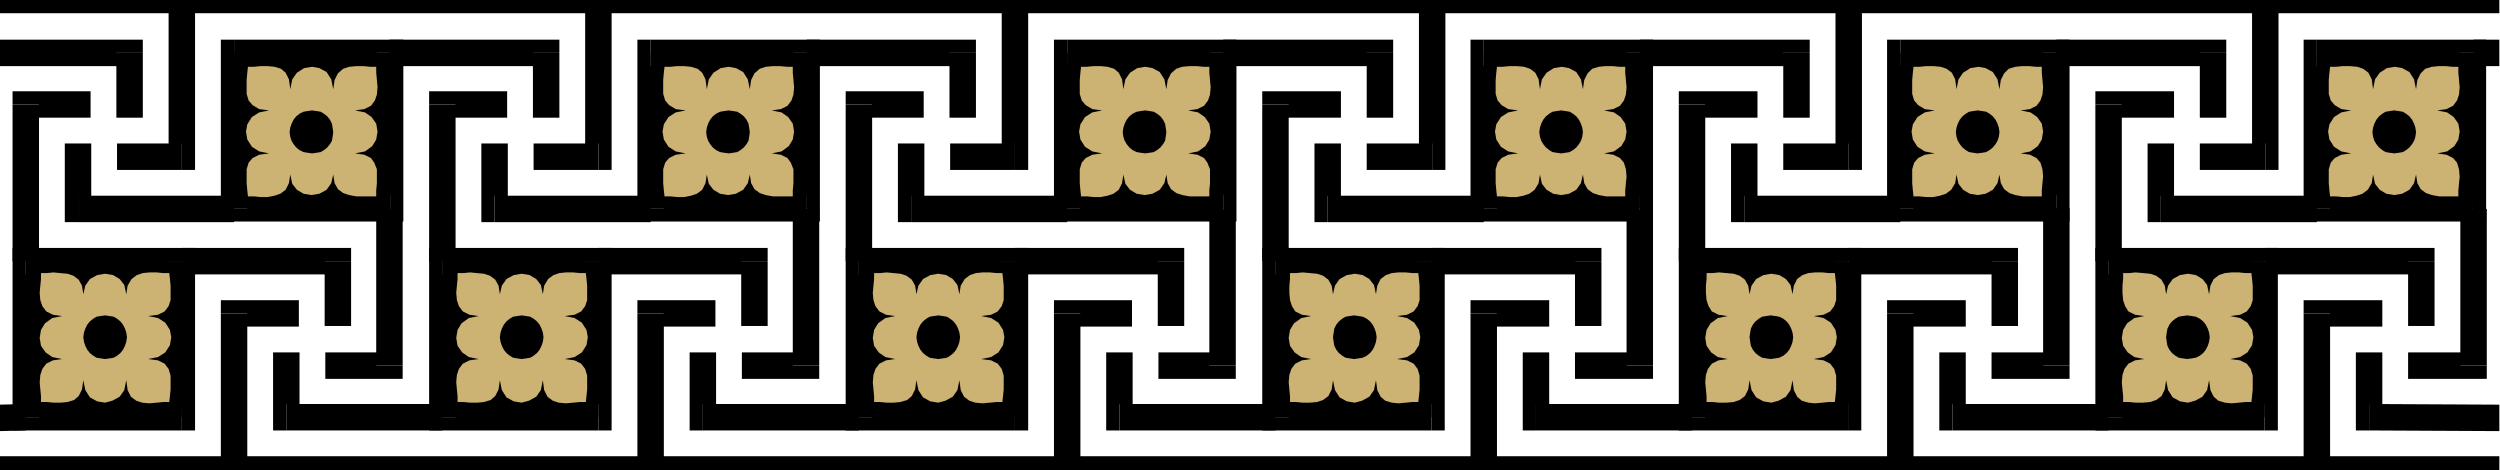 <?xml version="1.0" encoding="UTF-8" standalone="no"?>
<svg
   xmlns:dc="http://purl.org/dc/elements/1.1/"
   xmlns:cc="http://creativecommons.org/ns#"
   xmlns:rdf="http://www.w3.org/1999/02/22-rdf-syntax-ns#"
   xmlns:svg="http://www.w3.org/2000/svg"
   xmlns="http://www.w3.org/2000/svg"
   xmlns:sodipodi="http://sodipodi.sourceforge.net/DTD/sodipodi-0.dtd"
   xmlns:inkscape="http://www.inkscape.org/namespaces/inkscape"
   version="1.0"
   width="96.037mm"
   height="18.059mm"
   id="svg305"
   sodipodi:docname="BBL00038.WMF">
  <sodipodi:namedview
     pagecolor="#ffffff"
     bordercolor="#666666"
     borderopacity="1"
     objecttolerance="10"
     gridtolerance="10"
     guidetolerance="10"
     inkscape:pageopacity="0"
     inkscape:pageshadow="2"
     inkscape:window-width="640"
     inkscape:window-height="480"
     id="namedview307" />
  <defs
     id="defs3">
    <pattern
       id="WMFhbasepattern"
       patternUnits="userSpaceOnUse"
       width="6"
       height="6"
       x="0"
       y="0" />
  </defs>
  <path
     style="fill:#000000;fill-rule:evenodd;fill-opacity:1;stroke:none;"
     d="  M 154.944,7.68   L 177.6,7.68   L 177.6,30.24   L 154.944,30.24   L 154.944,7.68  z    M 3.744,37.92   L 26.4,37.92   L 26.4,60.576   L 3.744,60.576   L 3.744,37.92  z    M 33.984,7.68   L 56.64,7.68   L 56.64,30.24   L 33.984,30.24   L 33.984,7.68  z    M 64.224,37.92   L 86.88,37.92   L 86.88,60.576   L 64.224,60.576   L 64.224,37.92  z    M 94.464,7.68   L 117.12,7.68   L 117.12,30.24   L 94.464,30.24   L 94.464,7.68  z    M 124.704,37.92   L 147.36,37.92   L 147.36,60.576   L 124.704,60.576   L 124.704,37.92  z    M 185.184,37.92   L 207.84,37.92   L 207.84,60.576   L 185.184,60.576   L 185.184,37.92  z    M 215.424,7.68   L 238.08,7.68   L 238.08,30.24   L 215.424,30.24   L 215.424,7.68  z    M 245.664,37.92   L 268.32,37.92   L 268.32,60.576   L 245.664,60.576   L 245.664,37.92  z    M 275.904,7.68   L 298.56,7.68   L 298.56,30.24   L 275.904,30.24   L 275.904,7.68  z    M 306.144,37.92   L 328.8,37.92   L 328.8,60.576   L 306.144,60.576   L 306.144,37.92  z    M 336.384,7.68   L 359.04,7.68   L 359.04,30.24   L 336.384,30.24   L 336.384,7.68  z   "
     id="path5" />
  <path
     style="fill:#000000;fill-rule:nonzero;fill-opacity:1;stroke:none;"
     d="  M 179.52,7.68   L 177.6,5.76   L 154.944,5.76   L 154.944,9.6   L 177.6,9.6   L 175.68,7.68   L 179.52,7.68   L 179.52,5.76   L 177.6,5.76  z "
     id="path7" />
  <path
     style="fill:#000000;fill-rule:nonzero;fill-opacity:1;stroke:none;"
     d="  M 177.6,32.16   L 179.52,30.24   L 179.52,7.68   L 175.68,7.68   L 175.68,30.24   L 177.6,28.32   L 177.6,32.16   L 179.52,32.16   L 179.52,30.24  z "
     id="path9" />
  <path
     style="fill:#000000;fill-rule:nonzero;fill-opacity:1;stroke:none;"
     d="  M 153.024,30.24   L 154.944,32.16   L 177.6,32.16   L 177.6,28.32   L 154.944,28.32   L 156.864,30.24   L 153.024,30.24   L 153.024,32.16   L 154.944,32.16  z "
     id="path11" />
  <path
     style="fill:#000000;fill-rule:nonzero;fill-opacity:1;stroke:none;"
     d="  M 154.944,5.76   L 153.024,7.68   L 153.024,30.24   L 156.864,30.24   L 156.864,7.68   L 154.944,9.6   L 154.944,5.76   L 153.024,5.76   L 153.024,7.68  z "
     id="path13" />
  <path
     style="fill:#000000;fill-rule:nonzero;fill-opacity:1;stroke:none;"
     d="  M 28.32,37.92   L 26.4,36   L 3.744,36   L 3.744,39.84   L 26.4,39.84   L 24.48,37.92   L 28.32,37.92   L 28.32,36   L 26.4,36  z "
     id="path15" />
  <path
     style="fill:#000000;fill-rule:nonzero;fill-opacity:1;stroke:none;"
     d="  M 26.4,62.496   L 28.32,60.576   L 28.32,37.92   L 24.48,37.92   L 24.48,60.576   L 26.4,58.656   L 26.4,62.496   L 28.32,62.496   L 28.32,60.576  z "
     id="path17" />
  <path
     style="fill:#000000;fill-rule:nonzero;fill-opacity:1;stroke:none;"
     d="  M 1.824,60.576   L 3.744,62.496   L 26.4,62.496   L 26.4,58.656   L 3.744,58.656   L 5.664,60.576   L 1.824,60.576   L 1.824,62.496   L 3.744,62.496  z "
     id="path19" />
  <path
     style="fill:#000000;fill-rule:nonzero;fill-opacity:1;stroke:none;"
     d="  M 3.744,36   L 1.824,37.92   L 1.824,60.576   L 5.664,60.576   L 5.664,37.92   L 3.744,39.84   L 3.744,36   L 1.824,36   L 1.824,37.92  z "
     id="path21" />
  <path
     style="fill:#000000;fill-rule:nonzero;fill-opacity:1;stroke:none;"
     d="  M 58.56,7.68   L 56.64,5.76   L 33.984,5.76   L 33.984,9.6   L 56.64,9.6   L 54.72,7.68   L 58.56,7.68   L 58.56,5.76   L 56.64,5.76  z "
     id="path23" />
  <path
     style="fill:#000000;fill-rule:nonzero;fill-opacity:1;stroke:none;"
     d="  M 56.64,32.16   L 58.56,30.24   L 58.56,7.68   L 54.72,7.68   L 54.72,30.24   L 56.64,28.32   L 56.64,32.16   L 58.56,32.16   L 58.56,30.24  z "
     id="path25" />
  <path
     style="fill:#000000;fill-rule:nonzero;fill-opacity:1;stroke:none;"
     d="  M 32.064,30.24   L 33.984,32.16   L 56.64,32.16   L 56.64,28.32   L 33.984,28.32   L 35.904,30.24   L 32.064,30.24   L 32.064,32.16   L 33.984,32.16  z "
     id="path27" />
  <path
     style="fill:#000000;fill-rule:nonzero;fill-opacity:1;stroke:none;"
     d="  M 33.984,5.76   L 32.064,7.68   L 32.064,30.24   L 35.904,30.24   L 35.904,7.68   L 33.984,9.6   L 33.984,5.76   L 32.064,5.76   L 32.064,7.68  z "
     id="path29" />
  <path
     style="fill:#000000;fill-rule:nonzero;fill-opacity:1;stroke:none;"
     d="  M 88.8,37.92   L 86.88,36   L 64.224,36   L 64.224,39.84   L 86.88,39.84   L 84.96,37.92   L 88.8,37.92   L 88.8,36   L 86.88,36  z "
     id="path31" />
  <path
     style="fill:#000000;fill-rule:nonzero;fill-opacity:1;stroke:none;"
     d="  M 86.88,62.496   L 88.8,60.576   L 88.8,37.92   L 84.96,37.92   L 84.96,60.576   L 86.88,58.656   L 86.88,62.496   L 88.8,62.496   L 88.8,60.576  z "
     id="path33" />
  <path
     style="fill:#000000;fill-rule:nonzero;fill-opacity:1;stroke:none;"
     d="  M 62.304,60.576   L 64.224,62.496   L 86.88,62.496   L 86.88,58.656   L 64.224,58.656   L 66.144,60.576   L 62.304,60.576   L 62.304,62.496   L 64.224,62.496  z "
     id="path35" />
  <path
     style="fill:#000000;fill-rule:nonzero;fill-opacity:1;stroke:none;"
     d="  M 64.224,36   L 62.304,37.92   L 62.304,60.576   L 66.144,60.576   L 66.144,37.92   L 64.224,39.84   L 64.224,36   L 62.304,36   L 62.304,37.92  z "
     id="path37" />
  <path
     style="fill:#000000;fill-rule:nonzero;fill-opacity:1;stroke:none;"
     d="  M 119.04,7.68   L 117.12,5.76   L 94.464,5.76   L 94.464,9.6   L 117.12,9.6   L 115.2,7.68   L 119.04,7.68   L 119.04,5.76   L 117.12,5.76  z "
     id="path39" />
  <path
     style="fill:#000000;fill-rule:nonzero;fill-opacity:1;stroke:none;"
     d="  M 117.12,32.16   L 119.04,30.24   L 119.04,7.68   L 115.2,7.68   L 115.2,30.24   L 117.12,28.32   L 117.12,32.16   L 119.04,32.16   L 119.04,30.24  z "
     id="path41" />
  <path
     style="fill:#000000;fill-rule:nonzero;fill-opacity:1;stroke:none;"
     d="  M 92.544,30.24   L 94.464,32.16   L 117.12,32.16   L 117.12,28.32   L 94.464,28.32   L 96.384,30.24   L 92.544,30.24   L 92.544,32.16   L 94.464,32.16  z "
     id="path43" />
  <path
     style="fill:#000000;fill-rule:nonzero;fill-opacity:1;stroke:none;"
     d="  M 94.464,5.76   L 92.544,7.68   L 92.544,30.24   L 96.384,30.24   L 96.384,7.68   L 94.464,9.6   L 94.464,5.76   L 92.544,5.76   L 92.544,7.68  z "
     id="path45" />
  <path
     style="fill:#000000;fill-rule:nonzero;fill-opacity:1;stroke:none;"
     d="  M 149.28,37.92   L 147.36,36   L 124.704,36   L 124.704,39.84   L 147.36,39.84   L 145.44,37.92   L 149.28,37.92   L 149.28,36   L 147.36,36  z "
     id="path47" />
  <path
     style="fill:#000000;fill-rule:nonzero;fill-opacity:1;stroke:none;"
     d="  M 147.36,62.496   L 149.28,60.576   L 149.28,37.92   L 145.44,37.92   L 145.44,60.576   L 147.36,58.656   L 147.36,62.496   L 149.28,62.496   L 149.28,60.576  z "
     id="path49" />
  <path
     style="fill:#000000;fill-rule:nonzero;fill-opacity:1;stroke:none;"
     d="  M 122.784,60.576   L 124.704,62.496   L 147.36,62.496   L 147.36,58.656   L 124.704,58.656   L 126.624,60.576   L 122.784,60.576   L 122.784,62.496   L 124.704,62.496  z "
     id="path51" />
  <path
     style="fill:#000000;fill-rule:nonzero;fill-opacity:1;stroke:none;"
     d="  M 124.704,36   L 122.784,37.92   L 122.784,60.576   L 126.624,60.576   L 126.624,37.92   L 124.704,39.84   L 124.704,36   L 122.784,36   L 122.784,37.92  z "
     id="path53" />
  <path
     style="fill:#000000;fill-rule:nonzero;fill-opacity:1;stroke:none;"
     d="  M 209.76,37.92   L 207.84,36   L 185.184,36   L 185.184,39.84   L 207.84,39.84   L 205.92,37.92   L 209.76,37.92   L 209.76,36   L 207.84,36  z "
     id="path55" />
  <path
     style="fill:#000000;fill-rule:nonzero;fill-opacity:1;stroke:none;"
     d="  M 207.84,62.496   L 209.76,60.576   L 209.76,37.92   L 205.92,37.92   L 205.92,60.576   L 207.84,58.656   L 207.84,62.496   L 209.76,62.496   L 209.76,60.576  z "
     id="path57" />
  <path
     style="fill:#000000;fill-rule:nonzero;fill-opacity:1;stroke:none;"
     d="  M 183.264,60.576   L 185.184,62.496   L 207.84,62.496   L 207.84,58.656   L 185.184,58.656   L 187.104,60.576   L 183.264,60.576   L 183.264,62.496   L 185.184,62.496  z "
     id="path59" />
  <path
     style="fill:#000000;fill-rule:nonzero;fill-opacity:1;stroke:none;"
     d="  M 185.184,36   L 183.264,37.92   L 183.264,60.576   L 187.104,60.576   L 187.104,37.92   L 185.184,39.84   L 185.184,36   L 183.264,36   L 183.264,37.92  z "
     id="path61" />
  <path
     style="fill:#000000;fill-rule:nonzero;fill-opacity:1;stroke:none;"
     d="  M 240,7.68   L 238.08,5.76   L 215.424,5.76   L 215.424,9.6   L 238.08,9.6   L 236.16,7.68   L 240,7.68   L 240,5.76   L 238.08,5.76  z "
     id="path63" />
  <path
     style="fill:#000000;fill-rule:nonzero;fill-opacity:1;stroke:none;"
     d="  M 238.08,32.16   L 240,30.24   L 240,7.68   L 236.16,7.68   L 236.16,30.24   L 238.08,28.32   L 238.08,32.16   L 240,32.16   L 240,30.24  z "
     id="path65" />
  <path
     style="fill:#000000;fill-rule:nonzero;fill-opacity:1;stroke:none;"
     d="  M 213.504,30.24   L 215.424,32.16   L 238.08,32.16   L 238.08,28.32   L 215.424,28.32   L 217.344,30.24   L 213.504,30.24   L 213.504,32.16   L 215.424,32.16  z "
     id="path67" />
  <path
     style="fill:#000000;fill-rule:nonzero;fill-opacity:1;stroke:none;"
     d="  M 215.424,5.76   L 213.504,7.68   L 213.504,30.24   L 217.344,30.24   L 217.344,7.68   L 215.424,9.6   L 215.424,5.76   L 213.504,5.76   L 213.504,7.68  z "
     id="path69" />
  <path
     style="fill:#000000;fill-rule:nonzero;fill-opacity:1;stroke:none;"
     d="  M 270.24,37.92   L 268.32,36   L 245.664,36   L 245.664,39.84   L 268.32,39.84   L 266.4,37.92   L 270.24,37.92   L 270.24,36   L 268.32,36  z "
     id="path71" />
  <path
     style="fill:#000000;fill-rule:nonzero;fill-opacity:1;stroke:none;"
     d="  M 268.32,62.496   L 270.24,60.576   L 270.24,37.92   L 266.4,37.92   L 266.4,60.576   L 268.32,58.656   L 268.32,62.496   L 270.24,62.496   L 270.24,60.576  z "
     id="path73" />
  <path
     style="fill:#000000;fill-rule:nonzero;fill-opacity:1;stroke:none;"
     d="  M 243.744,60.576   L 245.664,62.496   L 268.32,62.496   L 268.32,58.656   L 245.664,58.656   L 247.584,60.576   L 243.744,60.576   L 243.744,62.496   L 245.664,62.496  z "
     id="path75" />
  <path
     style="fill:#000000;fill-rule:nonzero;fill-opacity:1;stroke:none;"
     d="  M 245.664,36   L 243.744,37.92   L 243.744,60.576   L 247.584,60.576   L 247.584,37.92   L 245.664,39.84   L 245.664,36   L 243.744,36   L 243.744,37.92  z "
     id="path77" />
  <path
     style="fill:#000000;fill-rule:nonzero;fill-opacity:1;stroke:none;"
     d="  M 300.48,7.68   L 298.56,5.76   L 275.904,5.76   L 275.904,9.6   L 298.56,9.6   L 296.64,7.68   L 300.48,7.68   L 300.48,5.76   L 298.56,5.76  z "
     id="path79" />
  <path
     style="fill:#000000;fill-rule:nonzero;fill-opacity:1;stroke:none;"
     d="  M 298.56,32.16   L 300.48,30.24   L 300.48,7.68   L 296.64,7.68   L 296.64,30.24   L 298.56,28.32   L 298.56,32.16   L 300.48,32.16   L 300.48,30.24  z "
     id="path81" />
  <path
     style="fill:#000000;fill-rule:nonzero;fill-opacity:1;stroke:none;"
     d="  M 273.984,30.24   L 275.904,32.16   L 298.56,32.16   L 298.56,28.32   L 275.904,28.32   L 277.824,30.24   L 273.984,30.24   L 273.984,32.16   L 275.904,32.16  z "
     id="path83" />
  <path
     style="fill:#000000;fill-rule:nonzero;fill-opacity:1;stroke:none;"
     d="  M 275.904,5.76   L 273.984,7.68   L 273.984,30.24   L 277.824,30.24   L 277.824,7.68   L 275.904,9.6   L 275.904,5.76   L 273.984,5.76   L 273.984,7.68  z "
     id="path85" />
  <path
     style="fill:#000000;fill-rule:nonzero;fill-opacity:1;stroke:none;"
     d="  M 330.72,37.92   L 328.8,36   L 306.144,36   L 306.144,39.84   L 328.8,39.84   L 326.88,37.92   L 330.72,37.92   L 330.72,36   L 328.8,36  z "
     id="path87" />
  <path
     style="fill:#000000;fill-rule:nonzero;fill-opacity:1;stroke:none;"
     d="  M 328.8,62.496   L 330.72,60.576   L 330.72,37.92   L 326.88,37.92   L 326.88,60.576   L 328.8,58.656   L 328.8,62.496   L 330.72,62.496   L 330.72,60.576  z "
     id="path89" />
  <path
     style="fill:#000000;fill-rule:nonzero;fill-opacity:1;stroke:none;"
     d="  M 304.224,60.576   L 306.144,62.496   L 328.8,62.496   L 328.8,58.656   L 306.144,58.656   L 308.064,60.576   L 304.224,60.576   L 304.224,62.496   L 306.144,62.496  z "
     id="path91" />
  <path
     style="fill:#000000;fill-rule:nonzero;fill-opacity:1;stroke:none;"
     d="  M 306.144,36   L 304.224,37.92   L 304.224,60.576   L 308.064,60.576   L 308.064,37.92   L 306.144,39.84   L 306.144,36   L 304.224,36   L 304.224,37.92  z "
     id="path93" />
  <path
     style="fill:#000000;fill-rule:nonzero;fill-opacity:1;stroke:none;"
     d="  M 360.96,7.68   L 359.04,5.76   L 336.384,5.76   L 336.384,9.6   L 359.04,9.6   L 357.12,7.68   L 360.96,7.68   L 360.96,5.76   L 359.04,5.76  z "
     id="path95" />
  <path
     style="fill:#000000;fill-rule:nonzero;fill-opacity:1;stroke:none;"
     d="  M 359.04,32.16   L 360.96,30.24   L 360.96,7.68   L 357.12,7.68   L 357.12,30.24   L 359.04,28.32   L 359.04,32.16   L 360.96,32.16   L 360.96,30.24  z "
     id="path97" />
  <path
     style="fill:#000000;fill-rule:nonzero;fill-opacity:1;stroke:none;"
     d="  M 334.464,30.24   L 336.384,32.16   L 359.04,32.16   L 359.04,28.32   L 336.384,28.32   L 338.304,30.24   L 334.464,30.24   L 334.464,32.16   L 336.384,32.16  z "
     id="path99" />
  <path
     style="fill:#000000;fill-rule:nonzero;fill-opacity:1;stroke:none;"
     d="  M 336.384,5.76   L 334.464,7.68   L 334.464,30.24   L 338.304,30.24   L 338.304,7.68   L 336.384,9.6   L 336.384,5.76   L 334.464,5.76   L 334.464,7.68  z "
     id="path101" />
  <path
     style="fill:#ccb273;fill-rule:evenodd;fill-opacity:1;stroke:none;"
     d="  M 347.616,22.272   L 346.944,22.176   L 346.368,22.08   L 345.888,21.792   L 345.408,21.408   L 345.024,20.928   L 344.736,20.448   L 344.544,19.872   L 344.448,19.2   L 344.544,18.528   L 344.736,17.952   L 345.024,17.376   L 345.408,16.896   L 345.888,16.512   L 346.368,16.224   L 346.944,16.128   L 347.616,16.032   L 348.288,16.128   L 348.864,16.224   L 349.344,16.512   L 349.824,16.896   L 350.208,17.376   L 350.496,17.952   L 350.688,18.528   L 350.784,19.2   L 350.688,19.872   L 350.496,20.448   L 350.208,20.928   L 349.824,21.408   L 349.344,21.792   L 348.864,22.08   L 348.288,22.176   L 347.616,22.272  z    M 356.928,28.512   L 356.064,28.512   L 355.104,28.512   L 354.144,28.512   L 353.088,28.32   L 352.224,28.032   L 351.456,27.456   L 350.976,26.592   L 350.784,25.344   L 350.496,26.592   L 349.824,27.552   L 348.768,28.128   L 347.616,28.32   L 346.464,28.128   L 345.504,27.552   L 344.832,26.688   L 344.544,25.344   L 344.352,26.592   L 343.776,27.552   L 343.008,28.128   L 342.144,28.416   L 341.184,28.608   L 340.128,28.608   L 339.168,28.512   L 338.304,28.512   L 338.208,27.648   L 338.112,26.592   L 338.112,25.632   L 338.112,24.576   L 338.4,23.616   L 338.976,22.944   L 339.936,22.464   L 341.376,22.272   L 339.936,21.984   L 338.88,21.312   L 338.208,20.256   L 338.016,19.104   L 338.208,18.048   L 338.88,16.992   L 339.936,16.32   L 341.376,16.032   L 339.936,15.84   L 338.976,15.264   L 338.4,14.592   L 338.112,13.632   L 338.112,12.672   L 338.112,11.616   L 338.208,10.56   L 338.304,9.696   L 339.168,9.696   L 340.128,9.6   L 341.184,9.6   L 342.24,9.696   L 343.104,9.984   L 343.872,10.56   L 344.352,11.52   L 344.544,12.96   L 344.832,11.52   L 345.504,10.56   L 346.56,9.888   L 347.712,9.696   L 348.768,9.888   L 349.824,10.464   L 350.496,11.52   L 350.784,12.96   L 350.976,11.616   L 351.456,10.656   L 352.128,9.984   L 353.088,9.696   L 354.048,9.6   L 355.104,9.6   L 356.064,9.696   L 356.928,9.696   L 356.928,10.56   L 357.024,11.616   L 357.12,12.672   L 357.024,13.728   L 356.736,14.592   L 356.16,15.36   L 355.2,15.84   L 353.856,16.032   L 355.296,16.32   L 356.256,16.992   L 356.928,17.952   L 357.12,19.104   L 356.928,20.256   L 356.352,21.216   L 355.296,21.984   L 353.856,22.272   L 355.2,22.464   L 356.16,22.944   L 356.736,23.616   L 357.024,24.576   L 357.12,25.632   L 357.024,26.592   L 356.928,27.648   L 356.928,28.512  z    M 317.568,45.792   L 318.24,45.888   L 318.816,45.984   L 319.392,46.272   L 319.872,46.656   L 320.256,47.136   L 320.544,47.712   L 320.736,48.288   L 320.832,48.96   L 320.736,49.632   L 320.544,50.208   L 320.256,50.784   L 319.872,51.264   L 319.392,51.648   L 318.816,51.936   L 318.24,52.032   L 317.568,52.128   L 316.896,52.032   L 316.32,51.936   L 315.84,51.648   L 315.36,51.264   L 314.976,50.784   L 314.688,50.208   L 314.592,49.632   L 314.496,48.96   L 314.592,48.288   L 314.688,47.712   L 314.976,47.136   L 315.36,46.656   L 315.84,46.272   L 316.32,45.984   L 316.896,45.888   L 317.568,45.792  z    M 308.256,39.648   L 309.12,39.648   L 310.08,39.552   L 311.136,39.648   L 312.192,39.744   L 313.056,40.032   L 313.824,40.608   L 314.304,41.472   L 314.496,42.72   L 314.784,41.472   L 315.456,40.512   L 316.512,39.936   L 317.664,39.744   L 318.816,39.936   L 319.776,40.512   L 320.448,41.376   L 320.736,42.72   L 320.928,41.472   L 321.408,40.512   L 322.176,39.936   L 323.04,39.648   L 324,39.552   L 325.056,39.552   L 326.016,39.648   L 326.88,39.648   L 326.976,40.512   L 327.072,41.472   L 327.072,42.528   L 327.072,43.584   L 326.784,44.448   L 326.208,45.216   L 325.248,45.696   L 323.808,45.888   L 325.248,46.176   L 326.304,46.848   L 326.976,47.904   L 327.168,48.96   L 326.976,50.112   L 326.304,51.168   L 325.248,51.84   L 323.808,52.128   L 325.248,52.32   L 326.208,52.8   L 326.784,53.568   L 327.072,54.528   L 327.072,55.488   L 327.072,56.544   L 326.976,57.504   L 326.88,58.368   L 326.016,58.368   L 325.056,58.464   L 324,58.56   L 323.04,58.464   L 322.08,58.176   L 321.408,57.6   L 320.928,56.64   L 320.736,55.2   L 320.448,56.64   L 319.776,57.6   L 318.72,58.176   L 317.664,58.464   L 316.512,58.272   L 315.456,57.696   L 314.784,56.64   L 314.496,55.2   L 314.304,56.544   L 313.824,57.504   L 313.056,58.08   L 312.192,58.368   L 311.136,58.464   L 310.08,58.464   L 309.12,58.368   L 308.256,58.368   L 308.256,57.504   L 308.16,56.544   L 308.064,55.488   L 308.16,54.432   L 308.448,53.568   L 309.024,52.8   L 309.984,52.32   L 311.328,52.128   L 309.888,51.84   L 308.928,51.168   L 308.256,50.208   L 308.064,49.056   L 308.256,47.904   L 308.832,46.944   L 309.888,46.176   L 311.328,45.888   L 309.984,45.696   L 309.024,45.216   L 308.544,44.448   L 308.256,43.584   L 308.16,42.528   L 308.16,41.472   L 308.256,40.512   L 308.256,39.648  z    M 287.136,22.272   L 286.464,22.176   L 285.888,22.08   L 285.408,21.792   L 284.928,21.408   L 284.544,20.928   L 284.256,20.448   L 284.064,19.872   L 283.968,19.2   L 284.064,18.528   L 284.256,17.952   L 284.544,17.376   L 284.928,16.896   L 285.408,16.512   L 285.888,16.224   L 286.464,16.128   L 287.136,16.032   L 287.808,16.128   L 288.384,16.224   L 288.864,16.512   L 289.344,16.896   L 289.728,17.376   L 290.016,17.952   L 290.208,18.528   L 290.304,19.2   L 290.208,19.872   L 290.016,20.448   L 289.728,20.928   L 289.344,21.408   L 288.864,21.792   L 288.384,22.08   L 287.808,22.176   L 287.136,22.272  z    M 296.448,28.512   L 295.584,28.512   L 294.624,28.512   L 293.664,28.512   L 292.608,28.32   L 291.744,28.032   L 290.976,27.456   L 290.496,26.592   L 290.304,25.344   L 290.016,26.592   L 289.344,27.552   L 288.288,28.128   L 287.136,28.32   L 285.984,28.128   L 285.024,27.552   L 284.352,26.688   L 284.064,25.344   L 283.872,26.592   L 283.296,27.552   L 282.528,28.128   L 281.664,28.416   L 280.704,28.608   L 279.648,28.608   L 278.688,28.512   L 277.824,28.512   L 277.728,27.648   L 277.632,26.592   L 277.632,25.632   L 277.632,24.576   L 277.92,23.616   L 278.496,22.944   L 279.456,22.464   L 280.896,22.272   L 279.456,21.984   L 278.4,21.312   L 277.728,20.256   L 277.536,19.104   L 277.728,18.048   L 278.4,16.992   L 279.456,16.32   L 280.896,16.032   L 279.456,15.84   L 278.496,15.264   L 277.92,14.592   L 277.632,13.632   L 277.632,12.672   L 277.632,11.616   L 277.728,10.56   L 277.824,9.696   L 278.688,9.696   L 279.648,9.6   L 280.704,9.6   L 281.76,9.696   L 282.624,9.984   L 283.392,10.56   L 283.872,11.52   L 284.064,12.96   L 284.352,11.52   L 285.024,10.56   L 286.08,9.888   L 287.232,9.696   L 288.288,9.888   L 289.344,10.464   L 290.016,11.52   L 290.304,12.96   L 290.496,11.616   L 290.976,10.656   L 291.648,9.984   L 292.608,9.696   L 293.568,9.6   L 294.624,9.6   L 295.584,9.696   L 296.448,9.696   L 296.448,10.56   L 296.544,11.616   L 296.64,12.672   L 296.544,13.728   L 296.256,14.592   L 295.68,15.36   L 294.72,15.84   L 293.376,16.032   L 294.816,16.32   L 295.776,16.992   L 296.448,17.952   L 296.64,19.104   L 296.448,20.256   L 295.872,21.216   L 294.816,21.984   L 293.376,22.272   L 294.72,22.464   L 295.68,22.944   L 296.256,23.616   L 296.544,24.576   L 296.64,25.632   L 296.544,26.592   L 296.448,27.648   L 296.448,28.512  z    M 257.088,45.792   L 257.76,45.888   L 258.336,45.984   L 258.912,46.272   L 259.392,46.656   L 259.776,47.136   L 260.064,47.712   L 260.256,48.288   L 260.352,48.96   L 260.256,49.632   L 260.064,50.208   L 259.776,50.784   L 259.392,51.264   L 258.912,51.648   L 258.336,51.936   L 257.76,52.032   L 257.088,52.128   L 256.416,52.032   L 255.84,51.936   L 255.36,51.648   L 254.88,51.264   L 254.496,50.784   L 254.208,50.208   L 254.112,49.632   L 254.016,48.96   L 254.112,48.288   L 254.208,47.712   L 254.496,47.136   L 254.88,46.656   L 255.36,46.272   L 255.84,45.984   L 256.416,45.888   L 257.088,45.792  z    M 247.776,39.648   L 248.64,39.648   L 249.6,39.552   L 250.656,39.648   L 251.712,39.744   L 252.576,40.032   L 253.344,40.608   L 253.824,41.472   L 254.016,42.72   L 254.304,41.472   L 254.976,40.512   L 256.032,39.936   L 257.184,39.744   L 258.336,39.936   L 259.296,40.512   L 259.968,41.376   L 260.256,42.72   L 260.448,41.472   L 260.928,40.512   L 261.696,39.936   L 262.56,39.648   L 263.52,39.552   L 264.576,39.552   L 265.536,39.648   L 266.4,39.648   L 266.496,40.512   L 266.592,41.472   L 266.592,42.528   L 266.592,43.584   L 266.304,44.448   L 265.728,45.216   L 264.768,45.696   L 263.328,45.888   L 264.768,46.176   L 265.824,46.848   L 266.496,47.904   L 266.688,48.96   L 266.496,50.112   L 265.824,51.168   L 264.768,51.84   L 263.328,52.128   L 264.768,52.32   L 265.728,52.8   L 266.304,53.568   L 266.592,54.528   L 266.592,55.488   L 266.592,56.544   L 266.496,57.504   L 266.4,58.368   L 265.536,58.368   L 264.576,58.464   L 263.52,58.56   L 262.56,58.464   L 261.6,58.176   L 260.928,57.6   L 260.448,56.64   L 260.256,55.2   L 259.968,56.64   L 259.296,57.6   L 258.24,58.176   L 257.184,58.464   L 256.032,58.272   L 254.976,57.696   L 254.304,56.64   L 254.016,55.2   L 253.824,56.544   L 253.344,57.504   L 252.576,58.08   L 251.712,58.368   L 250.656,58.464   L 249.6,58.464   L 248.64,58.368   L 247.776,58.368   L 247.776,57.504   L 247.68,56.544   L 247.584,55.488   L 247.68,54.432   L 247.968,53.568   L 248.544,52.8   L 249.504,52.32   L 250.848,52.128   L 249.408,51.84   L 248.448,51.168   L 247.776,50.208   L 247.584,49.056   L 247.776,47.904   L 248.352,46.944   L 249.408,46.176   L 250.848,45.888   L 249.504,45.696   L 248.544,45.216   L 248.064,44.448   L 247.776,43.584   L 247.68,42.528   L 247.68,41.472   L 247.776,40.512   L 247.776,39.648  z    M 226.656,22.272   L 225.984,22.176   L 225.408,22.08   L 224.928,21.792   L 224.448,21.408   L 224.064,20.928   L 223.776,20.448   L 223.584,19.872   L 223.488,19.2   L 223.584,18.528   L 223.776,17.952   L 224.064,17.376   L 224.448,16.896   L 224.928,16.512   L 225.408,16.224   L 225.984,16.128   L 226.656,16.032   L 227.328,16.128   L 227.904,16.224   L 228.384,16.512   L 228.864,16.896   L 229.248,17.376   L 229.536,17.952   L 229.728,18.528   L 229.824,19.2   L 229.728,19.872   L 229.536,20.448   L 229.248,20.928   L 228.864,21.408   L 228.384,21.792   L 227.904,22.08   L 227.328,22.176   L 226.656,22.272  z    M 235.968,28.512   L 235.104,28.512   L 234.144,28.512   L 233.184,28.512   L 232.128,28.32   L 231.264,28.032   L 230.496,27.456   L 230.016,26.592   L 229.824,25.344   L 229.536,26.592   L 228.864,27.552   L 227.808,28.128   L 226.656,28.32   L 225.504,28.128   L 224.544,27.552   L 223.872,26.688   L 223.584,25.344   L 223.392,26.592   L 222.816,27.552   L 222.048,28.128   L 221.184,28.416   L 220.224,28.608   L 219.168,28.608   L 218.208,28.512   L 217.344,28.512   L 217.248,27.648   L 217.152,26.592   L 217.152,25.632   L 217.152,24.576   L 217.44,23.616   L 218.016,22.944   L 218.976,22.464   L 220.416,22.272   L 218.976,21.984   L 217.92,21.312   L 217.248,20.256   L 217.056,19.104   L 217.248,18.048   L 217.92,16.992   L 218.976,16.32   L 220.416,16.032   L 218.976,15.84   L 218.016,15.264   L 217.44,14.592   L 217.152,13.632   L 217.152,12.672   L 217.152,11.616   L 217.248,10.56   L 217.344,9.696   L 218.208,9.696   L 219.168,9.6   L 220.224,9.6   L 221.28,9.696   L 222.144,9.984   L 222.912,10.56   L 223.392,11.52   L 223.584,12.96   L 223.872,11.52   L 224.544,10.56   L 225.6,9.888   L 226.752,9.696   L 227.808,9.888   L 228.864,10.464   L 229.536,11.52   L 229.824,12.96   L 230.016,11.616   L 230.496,10.656   L 231.168,9.984   L 232.128,9.696   L 233.088,9.6   L 234.144,9.6   L 235.104,9.696   L 235.968,9.696   L 235.968,10.56   L 236.064,11.616   L 236.16,12.672   L 236.064,13.728   L 235.776,14.592   L 235.2,15.36   L 234.24,15.84   L 232.896,16.032   L 234.336,16.32   L 235.296,16.992   L 235.968,17.952   L 236.16,19.104   L 235.968,20.256   L 235.392,21.216   L 234.336,21.984   L 232.896,22.272   L 234.24,22.464   L 235.2,22.944   L 235.776,23.616   L 236.064,24.576   L 236.16,25.632   L 236.064,26.592   L 235.968,27.648   L 235.968,28.512  z    M 196.608,45.792   L 197.28,45.888   L 197.856,45.984   L 198.432,46.272   L 198.912,46.656   L 199.296,47.136   L 199.584,47.712   L 199.776,48.288   L 199.872,48.96   L 199.776,49.632   L 199.584,50.208   L 199.296,50.784   L 198.912,51.264   L 198.432,51.648   L 197.856,51.936   L 197.28,52.032   L 196.608,52.128   L 195.936,52.032   L 195.36,51.936   L 194.88,51.648   L 194.4,51.264   L 194.016,50.784   L 193.728,50.208   L 193.632,49.632   L 193.536,48.96   L 193.632,48.288   L 193.728,47.712   L 194.016,47.136   L 194.4,46.656   L 194.88,46.272   L 195.36,45.984   L 195.936,45.888   L 196.608,45.792  z    M 187.296,39.648   L 188.16,39.648   L 189.12,39.552   L 190.176,39.648   L 191.232,39.744   L 192.096,40.032   L 192.864,40.608   L 193.344,41.472   L 193.536,42.72   L 193.824,41.472   L 194.496,40.512   L 195.552,39.936   L 196.704,39.744   L 197.856,39.936   L 198.816,40.512   L 199.488,41.376   L 199.776,42.72   L 199.968,41.472   L 200.448,40.512   L 201.216,39.936   L 202.08,39.648   L 203.04,39.552   L 204.096,39.552   L 205.056,39.648   L 205.92,39.648   L 206.016,40.512   L 206.112,41.472   L 206.112,42.528   L 206.112,43.584   L 205.824,44.448   L 205.248,45.216   L 204.288,45.696   L 202.848,45.888   L 204.288,46.176   L 205.344,46.848   L 206.016,47.904   L 206.208,48.96   L 206.016,50.112   L 205.344,51.168   L 204.288,51.84   L 202.848,52.128   L 204.288,52.32   L 205.248,52.8   L 205.824,53.568   L 206.112,54.528   L 206.112,55.488   L 206.112,56.544   L 206.016,57.504   L 205.92,58.368   L 205.056,58.368   L 204.096,58.464   L 203.04,58.56   L 202.08,58.464   L 201.12,58.176   L 200.448,57.6   L 199.968,56.64   L 199.776,55.2   L 199.488,56.64   L 198.816,57.6   L 197.76,58.176   L 196.704,58.464   L 195.552,58.272   L 194.496,57.696   L 193.824,56.64   L 193.536,55.2   L 193.344,56.544   L 192.864,57.504   L 192.096,58.08   L 191.232,58.368   L 190.176,58.464   L 189.12,58.464   L 188.16,58.368   L 187.296,58.368   L 187.296,57.504   L 187.2,56.544   L 187.104,55.488   L 187.2,54.432   L 187.488,53.568   L 188.064,52.8   L 189.024,52.32   L 190.368,52.128   L 188.928,51.84   L 187.968,51.168   L 187.296,50.208   L 187.104,49.056   L 187.296,47.904   L 187.872,46.944   L 188.928,46.176   L 190.368,45.888   L 189.024,45.696   L 188.064,45.216   L 187.584,44.448   L 187.296,43.584   L 187.2,42.528   L 187.2,41.472   L 187.296,40.512   L 187.296,39.648  z    M 166.272,22.272   L 165.6,22.176   L 165.024,22.08   L 164.448,21.792   L 163.968,21.408   L 163.584,20.928   L 163.296,20.448   L 163.104,19.872   L 163.008,19.2   L 163.104,18.528   L 163.296,17.952   L 163.584,17.376   L 163.968,16.896   L 164.448,16.512   L 165.024,16.224   L 165.6,16.128   L 166.272,16.032   L 166.944,16.128   L 167.52,16.224   L 168,16.512   L 168.48,16.896   L 168.864,17.376   L 169.152,17.952   L 169.248,18.528   L 169.344,19.2   L 169.248,19.872   L 169.152,20.448   L 168.864,20.928   L 168.48,21.408   L 168,21.792   L 167.52,22.08   L 166.944,22.176   L 166.272,22.272  z    M 175.584,28.512   L 174.72,28.512   L 173.76,28.512   L 172.704,28.512   L 171.648,28.32   L 170.784,28.032   L 170.016,27.456   L 169.536,26.592   L 169.344,25.344   L 169.056,26.592   L 168.384,27.552   L 167.328,28.128   L 166.176,28.32   L 165.024,28.128   L 164.064,27.552   L 163.392,26.688   L 163.104,25.344   L 162.912,26.592   L 162.432,27.552   L 161.664,28.128   L 160.8,28.416   L 159.84,28.608   L 158.784,28.608   L 157.824,28.512   L 156.96,28.512   L 156.864,27.648   L 156.768,26.592   L 156.768,25.632   L 156.768,24.576   L 157.056,23.616   L 157.632,22.944   L 158.592,22.464   L 160.032,22.272   L 158.592,21.984   L 157.536,21.312   L 156.864,20.256   L 156.672,19.104   L 156.864,18.048   L 157.536,16.992   L 158.592,16.32   L 160.032,16.032   L 158.592,15.84   L 157.632,15.264   L 157.056,14.592   L 156.768,13.632   L 156.768,12.672   L 156.768,11.616   L 156.864,10.56   L 156.96,9.696   L 157.824,9.696   L 158.784,9.6   L 159.84,9.6   L 160.8,9.696   L 161.76,9.984   L 162.432,10.56   L 162.912,11.52   L 163.104,12.96   L 163.392,11.52   L 164.064,10.56   L 165.12,9.888   L 166.272,9.696   L 167.328,9.888   L 168.384,10.464   L 169.056,11.52   L 169.344,12.96   L 169.536,11.616   L 170.016,10.656   L 170.784,9.984   L 171.648,9.696   L 172.704,9.6   L 173.76,9.6   L 174.72,9.696   L 175.584,9.696   L 175.584,10.56   L 175.68,11.616   L 175.776,12.672   L 175.68,13.728   L 175.392,14.592   L 174.816,15.36   L 173.856,15.84   L 172.512,16.032   L 173.952,16.32   L 174.912,16.992   L 175.584,17.952   L 175.776,19.104   L 175.584,20.256   L 175.008,21.216   L 173.952,21.984   L 172.512,22.272   L 173.856,22.464   L 174.816,22.944   L 175.296,23.616   L 175.68,24.576   L 175.68,25.632   L 175.68,26.592   L 175.584,27.648   L 175.584,28.512  z    M 105.792,22.272   L 105.12,22.176   L 104.544,22.08   L 103.968,21.792   L 103.488,21.408   L 103.104,20.928   L 102.816,20.448   L 102.624,19.872   L 102.528,19.2   L 102.624,18.528   L 102.816,17.952   L 103.104,17.376   L 103.488,16.896   L 103.968,16.512   L 104.544,16.224   L 105.12,16.128   L 105.792,16.032   L 106.464,16.128   L 107.04,16.224   L 107.52,16.512   L 108,16.896   L 108.384,17.376   L 108.672,17.952   L 108.768,18.528   L 108.864,19.2   L 108.768,19.872   L 108.672,20.448   L 108.384,20.928   L 108,21.408   L 107.52,21.792   L 107.04,22.08   L 106.464,22.176   L 105.792,22.272  z    M 115.104,28.512   L 114.24,28.512   L 113.28,28.512   L 112.224,28.512   L 111.168,28.32   L 110.304,28.032   L 109.536,27.456   L 109.056,26.592   L 108.864,25.344   L 108.576,26.592   L 107.904,27.552   L 106.848,28.128   L 105.696,28.32   L 104.544,28.128   L 103.584,27.552   L 102.912,26.688   L 102.624,25.344   L 102.432,26.592   L 101.952,27.552   L 101.184,28.128   L 100.32,28.416   L 99.36,28.608   L 98.304,28.608   L 97.344,28.512   L 96.48,28.512   L 96.384,27.648   L 96.288,26.592   L 96.288,25.632   L 96.288,24.576   L 96.576,23.616   L 97.152,22.944   L 98.112,22.464   L 99.552,22.272   L 98.112,21.984   L 97.056,21.312   L 96.384,20.256   L 96.192,19.104   L 96.384,18.048   L 97.056,16.992   L 98.112,16.32   L 99.552,16.032   L 98.112,15.84   L 97.152,15.264   L 96.576,14.592   L 96.288,13.632   L 96.288,12.672   L 96.288,11.616   L 96.384,10.56   L 96.48,9.696   L 97.344,9.696   L 98.304,9.6   L 99.36,9.6   L 100.32,9.696   L 101.28,9.984   L 101.952,10.56   L 102.432,11.52   L 102.624,12.96   L 102.912,11.52   L 103.584,10.56   L 104.64,9.888   L 105.792,9.696   L 106.848,9.888   L 107.904,10.464   L 108.576,11.52   L 108.864,12.96   L 109.056,11.616   L 109.536,10.656   L 110.304,9.984   L 111.168,9.696   L 112.224,9.6   L 113.28,9.6   L 114.24,9.696   L 115.104,9.696   L 115.104,10.56   L 115.2,11.616   L 115.296,12.672   L 115.2,13.728   L 114.912,14.592   L 114.336,15.36   L 113.376,15.84   L 112.032,16.032   L 113.472,16.32   L 114.432,16.992   L 115.104,17.952   L 115.296,19.104   L 115.104,20.256   L 114.528,21.216   L 113.472,21.984   L 112.032,22.272   L 113.376,22.464   L 114.336,22.944   L 114.816,23.616   L 115.2,24.576   L 115.2,25.632   L 115.2,26.592   L 115.104,27.648   L 115.104,28.512  z    M 75.744,45.792   L 76.416,45.888   L 76.992,45.984   L 77.472,46.272   L 77.952,46.656   L 78.336,47.136   L 78.624,47.712   L 78.816,48.288   L 78.912,48.96   L 78.816,49.632   L 78.624,50.208   L 78.336,50.784   L 77.952,51.264   L 77.472,51.648   L 76.992,51.936   L 76.416,52.032   L 75.744,52.128   L 75.072,52.032   L 74.496,51.936   L 74.016,51.648   L 73.536,51.264   L 73.152,50.784   L 72.864,50.208   L 72.672,49.632   L 72.576,48.96   L 72.672,48.288   L 72.864,47.712   L 73.152,47.136   L 73.536,46.656   L 74.016,46.272   L 74.496,45.984   L 75.072,45.888   L 75.744,45.792  z    M 66.432,39.648   L 67.296,39.648   L 68.256,39.552   L 69.216,39.648   L 70.272,39.744   L 71.136,40.032   L 71.904,40.608   L 72.384,41.472   L 72.576,42.72   L 72.864,41.472   L 73.536,40.512   L 74.592,39.936   L 75.744,39.744   L 76.896,39.936   L 77.856,40.512   L 78.528,41.376   L 78.816,42.72   L 79.008,41.472   L 79.584,40.512   L 80.352,39.936   L 81.216,39.648   L 82.176,39.552   L 83.232,39.552   L 84.192,39.648   L 85.056,39.648   L 85.152,40.512   L 85.248,41.472   L 85.248,42.528   L 85.248,43.584   L 84.96,44.448   L 84.384,45.216   L 83.424,45.696   L 81.984,45.888   L 83.424,46.176   L 84.48,46.848   L 85.152,47.904   L 85.344,48.96   L 85.152,50.112   L 84.48,51.168   L 83.424,51.84   L 81.984,52.128   L 83.424,52.32   L 84.384,52.8   L 84.96,53.568   L 85.248,54.528   L 85.248,55.488   L 85.248,56.544   L 85.152,57.504   L 85.056,58.368   L 84.192,58.368   L 83.232,58.464   L 82.176,58.56   L 81.12,58.464   L 80.256,58.176   L 79.488,57.6   L 79.008,56.64   L 78.816,55.2   L 78.528,56.64   L 77.856,57.6   L 76.8,58.176   L 75.744,58.464   L 74.592,58.272   L 73.536,57.696   L 72.864,56.64   L 72.576,55.2   L 72.384,56.544   L 71.904,57.504   L 71.232,58.08   L 70.272,58.368   L 69.312,58.464   L 68.256,58.464   L 67.296,58.368   L 66.432,58.368   L 66.432,57.504   L 66.336,56.544   L 66.24,55.488   L 66.336,54.432   L 66.624,53.568   L 67.2,52.8   L 68.16,52.32   L 69.504,52.128   L 68.064,51.84   L 67.104,51.168   L 66.432,50.208   L 66.24,49.056   L 66.432,47.904   L 67.008,46.944   L 68.064,46.176   L 69.504,45.888   L 68.16,45.696   L 67.2,45.216   L 66.624,44.448   L 66.336,43.584   L 66.24,42.528   L 66.336,41.472   L 66.432,40.512   L 66.432,39.648  z    M 15.264,45.792   L 15.936,45.888   L 16.512,45.984   L 16.992,46.272   L 17.472,46.656   L 17.856,47.136   L 18.144,47.712   L 18.336,48.288   L 18.432,48.96   L 18.336,49.632   L 18.144,50.208   L 17.856,50.784   L 17.472,51.264   L 16.992,51.648   L 16.512,51.936   L 15.936,52.032   L 15.264,52.128   L 14.592,52.032   L 14.016,51.936   L 13.536,51.648   L 13.056,51.264   L 12.672,50.784   L 12.384,50.208   L 12.192,49.632   L 12.096,48.96   L 12.192,48.288   L 12.384,47.712   L 12.672,47.136   L 13.056,46.656   L 13.536,46.272   L 14.016,45.984   L 14.592,45.888   L 15.264,45.792  z    M 5.952,39.648   L 6.816,39.648   L 7.776,39.552   L 8.736,39.648   L 9.792,39.744   L 10.656,40.032   L 11.424,40.608   L 11.904,41.472   L 12.096,42.72   L 12.384,41.472   L 13.056,40.512   L 14.112,39.936   L 15.264,39.744   L 16.416,39.936   L 17.376,40.512   L 18.048,41.376   L 18.336,42.72   L 18.528,41.472   L 19.104,40.512   L 19.872,39.936   L 20.736,39.648   L 21.696,39.552   L 22.752,39.552   L 23.712,39.648   L 24.576,39.648   L 24.672,40.512   L 24.768,41.472   L 24.768,42.528   L 24.768,43.584   L 24.48,44.448   L 23.904,45.216   L 22.944,45.696   L 21.504,45.888   L 22.944,46.176   L 24,46.848   L 24.672,47.904   L 24.864,48.96   L 24.672,50.112   L 24,51.168   L 22.944,51.84   L 21.504,52.128   L 22.944,52.32   L 23.904,52.8   L 24.48,53.568   L 24.768,54.528   L 24.768,55.488   L 24.768,56.544   L 24.672,57.504   L 24.576,58.368   L 23.712,58.368   L 22.752,58.464   L 21.696,58.56   L 20.64,58.464   L 19.776,58.176   L 19.008,57.6   L 18.528,56.64   L 18.336,55.2   L 18.048,56.64   L 17.376,57.6   L 16.32,58.176   L 15.264,58.464   L 14.112,58.272   L 13.056,57.696   L 12.384,56.64   L 12.096,55.2   L 11.904,56.544   L 11.424,57.504   L 10.752,58.08   L 9.792,58.368   L 8.832,58.464   L 7.776,58.464   L 6.816,58.368   L 5.952,58.368   L 5.952,57.504   L 5.856,56.544   L 5.76,55.488   L 5.856,54.432   L 6.144,53.568   L 6.72,52.8   L 7.68,52.32   L 9.024,52.128   L 7.584,51.84   L 6.624,51.168   L 5.952,50.208   L 5.76,49.056   L 5.952,47.904   L 6.528,46.944   L 7.584,46.176   L 9.024,45.888   L 7.68,45.696   L 6.72,45.216   L 6.144,44.448   L 5.856,43.584   L 5.76,42.528   L 5.856,41.472   L 5.952,40.512   L 5.952,39.648  z    M 45.312,22.272   L 44.64,22.176   L 44.064,22.08   L 43.488,21.792   L 43.008,21.408   L 42.624,20.928   L 42.336,20.448   L 42.144,19.872   L 42.048,19.2   L 42.144,18.528   L 42.336,17.952   L 42.624,17.376   L 43.008,16.896   L 43.488,16.512   L 44.064,16.224   L 44.64,16.128   L 45.312,16.032   L 45.984,16.128   L 46.56,16.224   L 47.04,16.512   L 47.52,16.896   L 47.904,17.376   L 48.192,17.952   L 48.288,18.528   L 48.384,19.2   L 48.288,19.872   L 48.192,20.448   L 47.904,20.928   L 47.52,21.408   L 47.04,21.792   L 46.56,22.08   L 45.984,22.176   L 45.312,22.272  z    M 54.624,28.512   L 53.76,28.512   L 52.8,28.512   L 51.744,28.512   L 50.688,28.32   L 49.824,28.032   L 49.056,27.456   L 48.576,26.592   L 48.384,25.344   L 48.096,26.592   L 47.424,27.552   L 46.368,28.128   L 45.216,28.32   L 44.064,28.128   L 43.104,27.552   L 42.432,26.688   L 42.144,25.344   L 41.952,26.592   L 41.472,27.552   L 40.704,28.128   L 39.84,28.416   L 38.88,28.608   L 37.824,28.608   L 36.864,28.512   L 36,28.512   L 35.904,27.648   L 35.808,26.592   L 35.808,25.632   L 35.808,24.576   L 36.096,23.616   L 36.672,22.944   L 37.632,22.464   L 39.072,22.272   L 37.632,21.984   L 36.576,21.312   L 35.904,20.256   L 35.712,19.104   L 35.904,18.048   L 36.576,16.992   L 37.632,16.32   L 39.072,16.032   L 37.632,15.84   L 36.672,15.264   L 36.096,14.592   L 35.808,13.632   L 35.808,12.672   L 35.808,11.616   L 35.904,10.56   L 36,9.696   L 36.864,9.696   L 37.824,9.6   L 38.88,9.6   L 39.84,9.696   L 40.8,9.984   L 41.472,10.56   L 41.952,11.52   L 42.144,12.96   L 42.432,11.52   L 43.104,10.56   L 44.16,9.888   L 45.312,9.696   L 46.368,9.888   L 47.424,10.464   L 48.096,11.52   L 48.384,12.96   L 48.576,11.616   L 49.056,10.656   L 49.824,9.984   L 50.688,9.696   L 51.744,9.6   L 52.8,9.6   L 53.76,9.696   L 54.624,9.696   L 54.624,10.56   L 54.72,11.616   L 54.816,12.672   L 54.72,13.728   L 54.432,14.592   L 53.856,15.36   L 52.896,15.84   L 51.552,16.032   L 52.992,16.32   L 53.952,16.992   L 54.624,17.952   L 54.816,19.104   L 54.624,20.256   L 54.048,21.216   L 52.992,21.984   L 51.552,22.272   L 52.896,22.464   L 53.856,22.944   L 54.336,23.616   L 54.72,24.576   L 54.72,25.632   L 54.72,26.592   L 54.624,27.648   L 54.624,28.512  z    M 136.224,45.792   L 136.896,45.888   L 137.472,45.984   L 137.952,46.272   L 138.432,46.656   L 138.816,47.136   L 139.104,47.712   L 139.296,48.288   L 139.392,48.96   L 139.296,49.632   L 139.104,50.208   L 138.816,50.784   L 138.432,51.264   L 137.952,51.648   L 137.472,51.936   L 136.896,52.032   L 136.224,52.128   L 135.552,52.032   L 134.976,51.936   L 134.496,51.648   L 134.016,51.264   L 133.632,50.784   L 133.344,50.208   L 133.152,49.632   L 133.056,48.96   L 133.152,48.288   L 133.344,47.712   L 133.632,47.136   L 134.016,46.656   L 134.496,46.272   L 134.976,45.984   L 135.552,45.888   L 136.224,45.792  z    M 126.912,39.648   L 127.776,39.648   L 128.736,39.552   L 129.696,39.648   L 130.752,39.744   L 131.616,40.032   L 132.384,40.608   L 132.864,41.472   L 133.056,42.72   L 133.344,41.472   L 134.016,40.512   L 135.072,39.936   L 136.224,39.744   L 137.376,39.936   L 138.336,40.512   L 139.008,41.376   L 139.296,42.72   L 139.488,41.472   L 140.064,40.512   L 140.832,39.936   L 141.696,39.648   L 142.656,39.552   L 143.712,39.552   L 144.672,39.648   L 145.536,39.648   L 145.632,40.512   L 145.728,41.472   L 145.728,42.528   L 145.728,43.584   L 145.44,44.448   L 144.864,45.216   L 143.904,45.696   L 142.464,45.888   L 143.904,46.176   L 144.96,46.848   L 145.632,47.904   L 145.824,48.96   L 145.632,50.112   L 144.96,51.168   L 143.904,51.84   L 142.464,52.128   L 143.904,52.32   L 144.864,52.8   L 145.44,53.568   L 145.728,54.528   L 145.728,55.488   L 145.728,56.544   L 145.632,57.504   L 145.536,58.368   L 144.672,58.368   L 143.712,58.464   L 142.656,58.56   L 141.6,58.464   L 140.736,58.176   L 139.968,57.6   L 139.488,56.64   L 139.296,55.2   L 139.008,56.64   L 138.336,57.6   L 137.28,58.176   L 136.224,58.464   L 135.072,58.272   L 134.016,57.696   L 133.344,56.64   L 133.056,55.2   L 132.864,56.544   L 132.384,57.504   L 131.712,58.08   L 130.752,58.368   L 129.792,58.464   L 128.736,58.464   L 127.776,58.368   L 126.912,58.368   L 126.912,57.504   L 126.816,56.544   L 126.72,55.488   L 126.816,54.432   L 127.104,53.568   L 127.68,52.8   L 128.64,52.32   L 129.984,52.128   L 128.544,51.84   L 127.584,51.168   L 126.912,50.208   L 126.72,49.056   L 126.912,47.904   L 127.488,46.944   L 128.544,46.176   L 129.984,45.888   L 128.64,45.696   L 127.68,45.216   L 127.104,44.448   L 126.816,43.584   L 126.72,42.528   L 126.816,41.472   L 126.912,40.512   L 126.912,39.648  z   "
     id="path103" />
  <path
     style="fill:#000000;fill-rule:nonzero;fill-opacity:1;stroke:none;"
     d="  M 328.896,24.672   L 330.816,22.752   L 330.816,0.096   L 326.976,0.096   L 326.976,22.752   L 328.896,20.832   L 328.896,24.672   L 330.816,24.672   L 330.816,22.752  z "
     id="path105" />
  <path
     style="fill:#000000;fill-rule:nonzero;fill-opacity:1;stroke:none;"
     d="  M 319.392,22.752   L 319.392,24.672   L 328.896,24.672   L 328.896,20.832   L 319.392,20.832   L 319.392,22.752  z "
     id="path107" />
  <path
     style="fill:#000000;fill-rule:nonzero;fill-opacity:1;stroke:none;"
     d="  M 323.232,7.68   L 321.312,5.76   L 298.56,5.76   L 298.56,9.6   L 321.312,9.6   L 319.392,7.68   L 323.232,7.68   L 323.232,5.76   L 321.312,5.76  z "
     id="path109" />
  <path
     style="fill:#000000;fill-rule:nonzero;fill-opacity:1;stroke:none;"
     d="  M 321.312,17.088   L 323.232,17.088   L 323.232,7.68   L 319.392,7.68   L 319.392,17.088   L 321.312,17.088  z "
     id="path111" />
  <path
     style="fill:#000000;fill-rule:nonzero;fill-opacity:1;stroke:none;"
     d="  M 308.064,15.168   L 306.144,17.088   L 315.648,17.088   L 315.648,13.248   L 306.144,13.248   L 304.224,15.168   L 306.144,13.248   L 304.224,13.248   L 304.224,15.168  z "
     id="path113" />
  <path
     style="fill:#000000;fill-rule:nonzero;fill-opacity:1;stroke:none;"
     d="  M 306.144,37.92   L 308.064,37.92   L 308.064,15.168   L 304.224,15.168   L 304.224,37.92   L 306.144,37.92  z "
     id="path115" />
  <path
     style="fill:#000000;fill-rule:nonzero;fill-opacity:1;stroke:none;"
     d="  M 313.728,28.416   L 315.648,30.336   L 315.648,20.832   L 311.808,20.832   L 311.808,30.336   L 313.728,32.256   L 311.808,30.336   L 311.808,32.256   L 313.728,32.256  z "
     id="path117" />
  <path
     style="fill:#000000;fill-rule:nonzero;fill-opacity:1;stroke:none;"
     d="  M 336.384,30.336   L 336.384,28.416   L 313.728,28.416   L 313.728,32.256   L 336.384,32.256   L 336.384,30.336  z "
     id="path119" />
  <path
     style="fill:#000000;fill-rule:nonzero;fill-opacity:1;stroke:none;"
     d="  M 338.304,45.504   L 336.384,47.424   L 345.888,47.424   L 345.888,43.584   L 336.384,43.584   L 334.464,45.504   L 336.384,43.584   L 334.464,43.584   L 334.464,45.504  z "
     id="path121" />
  <path
     style="fill:#000000;fill-rule:nonzero;fill-opacity:1;stroke:none;"
     d="  M 336.384,68.16   L 338.304,68.16   L 338.304,45.504   L 334.464,45.504   L 334.464,68.16   L 336.384,68.16  z "
     id="path123" />
  <path
     style="fill:#000000;fill-rule:nonzero;fill-opacity:1;stroke:none;"
     d="  M 353.472,37.92   L 351.552,36   L 328.896,36   L 328.896,39.84   L 351.552,39.84   L 349.632,37.92   L 353.472,37.92   L 353.472,36   L 351.552,36  z "
     id="path125" />
  <path
     style="fill:#000000;fill-rule:nonzero;fill-opacity:1;stroke:none;"
     d="  M 351.552,47.328   L 353.472,47.328   L 353.472,37.92   L 349.632,37.92   L 349.632,47.328   L 351.552,47.328  z "
     id="path127" />
  <path
     style="fill:#000000;fill-rule:nonzero;fill-opacity:1;stroke:none;"
     d="  M 343.968,58.656   L 345.888,60.576   L 345.888,51.168   L 342.048,51.168   L 342.048,60.576   L 343.968,62.496   L 342.048,60.576   L 342.048,62.496   L 343.968,62.496  z "
     id="path129" />
  <path
     style="fill:#000000;fill-rule:nonzero;fill-opacity:1;stroke:none;"
     d="  M 362.88,60.672   L 362.88,58.752   L 343.968,58.656   L 343.968,62.496   L 362.88,62.592   L 362.88,60.672  z "
     id="path131" />
  <path
     style="fill:#000000;fill-rule:nonzero;fill-opacity:1;stroke:none;"
     d="  M 357.216,53.088   L 359.136,51.168   L 349.632,51.168   L 349.632,55.008   L 359.136,55.008   L 361.056,53.088   L 359.136,55.008   L 361.056,55.008   L 361.056,53.088  z "
     id="path133" />
  <path
     style="fill:#000000;fill-rule:nonzero;fill-opacity:1;stroke:none;"
     d="  M 359.136,30.336   L 357.216,30.336   L 357.216,53.088   L 361.056,53.088   L 361.056,30.336   L 359.136,30.336  z "
     id="path135" />
  <path
     style="fill:#000000;fill-rule:nonzero;fill-opacity:1;stroke:none;"
     d="  M 362.88,7.68   L 362.88,5.76   L 359.136,5.76   L 359.136,9.6   L 362.88,9.6   L 362.88,7.68  z "
     id="path137" />
  <path
     style="fill:#000000;fill-rule:nonzero;fill-opacity:1;stroke:none;"
     d="  M 207.936,24.672   L 209.856,22.752   L 209.856,0.096   L 206.016,0.096   L 206.016,22.752   L 207.936,20.832   L 207.936,24.672   L 209.856,24.672   L 209.856,22.752  z "
     id="path139" />
  <path
     style="fill:#000000;fill-rule:nonzero;fill-opacity:1;stroke:none;"
     d="  M 198.432,22.752   L 198.432,24.672   L 207.936,24.672   L 207.936,20.832   L 198.432,20.832   L 198.432,22.752  z "
     id="path141" />
  <path
     style="fill:#000000;fill-rule:nonzero;fill-opacity:1;stroke:none;"
     d="  M 202.272,7.68   L 200.352,5.76   L 177.6,5.76   L 177.6,9.6   L 200.352,9.6   L 198.432,7.68   L 202.272,7.68   L 202.272,5.76   L 200.352,5.76  z "
     id="path143" />
  <path
     style="fill:#000000;fill-rule:nonzero;fill-opacity:1;stroke:none;"
     d="  M 200.352,17.088   L 202.272,17.088   L 202.272,7.68   L 198.432,7.68   L 198.432,17.088   L 200.352,17.088  z "
     id="path145" />
  <path
     style="fill:#000000;fill-rule:nonzero;fill-opacity:1;stroke:none;"
     d="  M 187.104,15.168   L 185.184,17.088   L 194.688,17.088   L 194.688,13.248   L 185.184,13.248   L 183.264,15.168   L 185.184,13.248   L 183.264,13.248   L 183.264,15.168  z "
     id="path147" />
  <path
     style="fill:#000000;fill-rule:nonzero;fill-opacity:1;stroke:none;"
     d="  M 185.184,37.92   L 187.104,37.92   L 187.104,15.168   L 183.264,15.168   L 183.264,37.92   L 185.184,37.92  z "
     id="path149" />
  <path
     style="fill:#000000;fill-rule:nonzero;fill-opacity:1;stroke:none;"
     d="  M 192.768,28.416   L 194.688,30.336   L 194.688,20.832   L 190.848,20.832   L 190.848,30.336   L 192.768,32.256   L 190.848,30.336   L 190.848,32.256   L 192.768,32.256  z "
     id="path151" />
  <path
     style="fill:#000000;fill-rule:nonzero;fill-opacity:1;stroke:none;"
     d="  M 215.424,30.336   L 215.424,28.416   L 192.768,28.416   L 192.768,32.256   L 215.424,32.256   L 215.424,30.336  z "
     id="path153" />
  <path
     style="fill:#000000;fill-rule:nonzero;fill-opacity:1;stroke:none;"
     d="  M 217.344,45.504   L 215.424,47.424   L 224.928,47.424   L 224.928,43.584   L 215.424,43.584   L 213.504,45.504   L 215.424,43.584   L 213.504,43.584   L 213.504,45.504  z "
     id="path155" />
  <path
     style="fill:#000000;fill-rule:nonzero;fill-opacity:1;stroke:none;"
     d="  M 215.424,68.16   L 217.344,68.16   L 217.344,45.504   L 213.504,45.504   L 213.504,68.16   L 215.424,68.16  z "
     id="path157" />
  <path
     style="fill:#000000;fill-rule:nonzero;fill-opacity:1;stroke:none;"
     d="  M 232.512,37.92   L 230.592,36   L 207.936,36   L 207.936,39.84   L 230.592,39.84   L 228.672,37.92   L 232.512,37.92   L 232.512,36   L 230.592,36  z "
     id="path159" />
  <path
     style="fill:#000000;fill-rule:nonzero;fill-opacity:1;stroke:none;"
     d="  M 230.592,47.328   L 232.512,47.328   L 232.512,37.92   L 228.672,37.92   L 228.672,47.328   L 230.592,47.328  z "
     id="path161" />
  <path
     style="fill:#000000;fill-rule:nonzero;fill-opacity:1;stroke:none;"
     d="  M 223.008,58.656   L 224.928,60.576   L 224.928,51.168   L 221.088,51.168   L 221.088,60.576   L 223.008,62.496   L 221.088,60.576   L 221.088,62.496   L 223.008,62.496  z "
     id="path163" />
  <path
     style="fill:#000000;fill-rule:nonzero;fill-opacity:1;stroke:none;"
     d="  M 245.664,60.576   L 245.664,58.656   L 223.008,58.656   L 223.008,62.496   L 245.664,62.496   L 245.664,60.576  z "
     id="path165" />
  <path
     style="fill:#000000;fill-rule:nonzero;fill-opacity:1;stroke:none;"
     d="  M 236.16,53.088   L 238.08,51.168   L 228.672,51.168   L 228.672,55.008   L 238.08,55.008   L 240,53.088   L 238.08,55.008   L 240,55.008   L 240,53.088  z "
     id="path167" />
  <path
     style="fill:#000000;fill-rule:nonzero;fill-opacity:1;stroke:none;"
     d="  M 238.08,30.432   L 236.16,30.432   L 236.16,53.088   L 240,53.088   L 240,30.432   L 238.08,30.432  z "
     id="path169" />
  <path
     style="fill:#000000;fill-rule:nonzero;fill-opacity:1;stroke:none;"
     d="  M 147.36,24.672   L 149.28,22.752   L 149.28,0.096   L 145.44,0.096   L 145.44,22.752   L 147.36,20.832   L 147.36,24.672   L 149.28,24.672   L 149.28,22.752  z "
     id="path171" />
  <path
     style="fill:#000000;fill-rule:nonzero;fill-opacity:1;stroke:none;"
     d="  M 137.952,22.752   L 137.952,24.672   L 147.36,24.672   L 147.36,20.832   L 137.952,20.832   L 137.952,22.752  z "
     id="path173" />
  <path
     style="fill:#000000;fill-rule:nonzero;fill-opacity:1;stroke:none;"
     d="  M 141.696,7.68   L 139.776,5.76   L 117.12,5.76   L 117.12,9.6   L 139.776,9.6   L 137.856,7.68   L 141.696,7.68   L 141.696,5.76   L 139.776,5.76  z "
     id="path175" />
  <path
     style="fill:#000000;fill-rule:nonzero;fill-opacity:1;stroke:none;"
     d="  M 139.776,17.088   L 141.696,17.088   L 141.696,7.68   L 137.856,7.68   L 137.856,17.088   L 139.776,17.088  z "
     id="path177" />
  <path
     style="fill:#000000;fill-rule:nonzero;fill-opacity:1;stroke:none;"
     d="  M 126.624,15.168   L 124.704,17.088   L 134.112,17.088   L 134.112,13.248   L 124.704,13.248   L 122.784,15.168   L 124.704,13.248   L 122.784,13.248   L 122.784,15.168  z "
     id="path179" />
  <path
     style="fill:#000000;fill-rule:nonzero;fill-opacity:1;stroke:none;"
     d="  M 124.704,37.92   L 126.624,37.92   L 126.624,15.168   L 122.784,15.168   L 122.784,37.92   L 124.704,37.92  z "
     id="path181" />
  <path
     style="fill:#000000;fill-rule:nonzero;fill-opacity:1;stroke:none;"
     d="  M 132.288,28.416   L 134.208,30.336   L 134.208,20.832   L 130.368,20.832   L 130.368,30.336   L 132.288,32.256   L 130.368,30.336   L 130.368,32.256   L 132.288,32.256  z "
     id="path183" />
  <path
     style="fill:#000000;fill-rule:nonzero;fill-opacity:1;stroke:none;"
     d="  M 154.944,30.336   L 154.944,28.416   L 132.288,28.416   L 132.288,32.256   L 154.944,32.256   L 154.944,30.336  z "
     id="path185" />
  <path
     style="fill:#000000;fill-rule:nonzero;fill-opacity:1;stroke:none;"
     d="  M 156.864,45.504   L 154.944,47.424   L 164.352,47.424   L 164.352,43.584   L 154.944,43.584   L 153.024,45.504   L 154.944,43.584   L 153.024,43.584   L 153.024,45.504  z "
     id="path187" />
  <path
     style="fill:#000000;fill-rule:nonzero;fill-opacity:1;stroke:none;"
     d="  M 154.944,68.16   L 156.864,68.16   L 156.864,45.504   L 153.024,45.504   L 153.024,68.16   L 154.944,68.16  z "
     id="path189" />
  <path
     style="fill:#000000;fill-rule:nonzero;fill-opacity:1;stroke:none;"
     d="  M 171.936,37.92   L 170.016,36   L 147.36,36   L 147.36,39.84   L 170.016,39.84   L 168.096,37.92   L 171.936,37.92   L 171.936,36   L 170.016,36  z "
     id="path191" />
  <path
     style="fill:#000000;fill-rule:nonzero;fill-opacity:1;stroke:none;"
     d="  M 170.016,47.328   L 171.936,47.328   L 171.936,37.92   L 168.096,37.92   L 168.096,47.328   L 170.016,47.328  z "
     id="path193" />
  <path
     style="fill:#000000;fill-rule:nonzero;fill-opacity:1;stroke:none;"
     d="  M 162.528,58.656   L 164.448,60.576   L 164.448,51.168   L 160.608,51.168   L 160.608,60.576   L 162.528,62.496   L 160.608,60.576   L 160.608,62.496   L 162.528,62.496  z "
     id="path195" />
  <path
     style="fill:#000000;fill-rule:nonzero;fill-opacity:1;stroke:none;"
     d="  M 185.184,60.576   L 185.184,58.656   L 162.528,58.656   L 162.528,62.496   L 185.184,62.496   L 185.184,60.576  z "
     id="path197" />
  <path
     style="fill:#000000;fill-rule:nonzero;fill-opacity:1;stroke:none;"
     d="  M 175.584,53.088   L 177.504,51.168   L 168.192,51.168   L 168.192,55.008   L 177.504,55.008   L 179.424,53.088   L 177.504,55.008   L 179.424,55.008   L 179.424,53.088  z "
     id="path199" />
  <path
     style="fill:#000000;fill-rule:nonzero;fill-opacity:1;stroke:none;"
     d="  M 177.504,30.432   L 175.584,30.432   L 175.584,53.088   L 179.424,53.088   L 179.424,30.432   L 177.504,30.432  z "
     id="path201" />
  <path
     style="fill:#000000;fill-rule:nonzero;fill-opacity:1;stroke:none;"
     d="  M 86.88,24.672   L 88.8,22.752   L 88.8,0.096   L 84.96,0.096   L 84.96,22.752   L 86.88,20.832   L 86.88,24.672   L 88.8,24.672   L 88.8,22.752  z "
     id="path203" />
  <path
     style="fill:#000000;fill-rule:nonzero;fill-opacity:1;stroke:none;"
     d="  M 77.472,22.752   L 77.472,24.672   L 86.88,24.672   L 86.88,20.832   L 77.472,20.832   L 77.472,22.752  z "
     id="path205" />
  <path
     style="fill:#000000;fill-rule:nonzero;fill-opacity:1;stroke:none;"
     d="  M 81.216,7.68   L 79.296,5.76   L 56.544,5.76   L 56.544,9.6   L 79.296,9.6   L 77.376,7.68   L 81.216,7.68   L 81.216,5.76   L 79.296,5.76  z "
     id="path207" />
  <path
     style="fill:#000000;fill-rule:nonzero;fill-opacity:1;stroke:none;"
     d="  M 79.296,17.088   L 81.216,17.088   L 81.216,7.68   L 77.376,7.68   L 77.376,17.088   L 79.296,17.088  z "
     id="path209" />
  <path
     style="fill:#000000;fill-rule:nonzero;fill-opacity:1;stroke:none;"
     d="  M 66.144,15.168   L 64.224,17.088   L 73.632,17.088   L 73.632,13.248   L 64.224,13.248   L 62.304,15.168   L 64.224,13.248   L 62.304,13.248   L 62.304,15.168  z "
     id="path211" />
  <path
     style="fill:#000000;fill-rule:nonzero;fill-opacity:1;stroke:none;"
     d="  M 64.224,37.92   L 66.144,37.92   L 66.144,15.168   L 62.304,15.168   L 62.304,37.92   L 64.224,37.92  z "
     id="path213" />
  <path
     style="fill:#000000;fill-rule:nonzero;fill-opacity:1;stroke:none;"
     d="  M 71.808,28.416   L 73.728,30.336   L 73.728,20.832   L 69.888,20.832   L 69.888,30.336   L 71.808,32.256   L 69.888,30.336   L 69.888,32.256   L 71.808,32.256  z "
     id="path215" />
  <path
     style="fill:#000000;fill-rule:nonzero;fill-opacity:1;stroke:none;"
     d="  M 94.464,30.336   L 94.464,28.416   L 71.808,28.416   L 71.808,32.256   L 94.464,32.256   L 94.464,30.336  z "
     id="path217" />
  <path
     style="fill:#000000;fill-rule:nonzero;fill-opacity:1;stroke:none;"
     d="  M 96.384,45.504   L 94.464,47.424   L 103.872,47.424   L 103.872,43.584   L 94.464,43.584   L 92.544,45.504   L 94.464,43.584   L 92.544,43.584   L 92.544,45.504  z "
     id="path219" />
  <path
     style="fill:#000000;fill-rule:nonzero;fill-opacity:1;stroke:none;"
     d="  M 94.464,68.16   L 96.384,68.16   L 96.384,45.504   L 92.544,45.504   L 92.544,68.16   L 94.464,68.16  z "
     id="path221" />
  <path
     style="fill:#000000;fill-rule:nonzero;fill-opacity:1;stroke:none;"
     d="  M 111.456,37.92   L 109.536,36   L 86.88,36   L 86.88,39.84   L 109.536,39.84   L 107.616,37.92   L 111.456,37.92   L 111.456,36   L 109.536,36  z "
     id="path223" />
  <path
     style="fill:#000000;fill-rule:nonzero;fill-opacity:1;stroke:none;"
     d="  M 109.536,47.328   L 111.456,47.328   L 111.456,37.92   L 107.616,37.92   L 107.616,47.328   L 109.536,47.328  z "
     id="path225" />
  <path
     style="fill:#000000;fill-rule:nonzero;fill-opacity:1;stroke:none;"
     d="  M 102.048,58.656   L 103.968,60.576   L 103.968,51.168   L 100.128,51.168   L 100.128,60.576   L 102.048,62.496   L 100.128,60.576   L 100.128,62.496   L 102.048,62.496  z "
     id="path227" />
  <path
     style="fill:#000000;fill-rule:nonzero;fill-opacity:1;stroke:none;"
     d="  M 124.704,60.576   L 124.704,58.656   L 102.048,58.656   L 102.048,62.496   L 124.704,62.496   L 124.704,60.576  z "
     id="path229" />
  <path
     style="fill:#000000;fill-rule:nonzero;fill-opacity:1;stroke:none;"
     d="  M 115.104,53.088   L 117.024,51.168   L 107.712,51.168   L 107.712,55.008   L 117.024,55.008   L 118.944,53.088   L 117.024,55.008   L 118.944,55.008   L 118.944,53.088  z "
     id="path231" />
  <path
     style="fill:#000000;fill-rule:nonzero;fill-opacity:1;stroke:none;"
     d="  M 117.024,30.336   L 115.104,30.336   L 115.104,53.088   L 118.944,53.088   L 118.944,30.336   L 117.024,30.336  z "
     id="path233" />
  <path
     style="fill:#000000;fill-rule:nonzero;fill-opacity:1;stroke:none;"
     d="  M 26.4,24.672   L 28.32,22.752   L 28.32,0.096   L 24.48,0.096   L 24.48,22.752   L 26.4,20.832   L 26.4,24.672   L 28.32,24.672   L 28.32,22.752  z "
     id="path235" />
  <path
     style="fill:#000000;fill-rule:nonzero;fill-opacity:1;stroke:none;"
     d="  M 16.992,22.752   L 16.992,24.672   L 26.4,24.672   L 26.4,20.832   L 16.992,20.832   L 16.992,22.752  z "
     id="path237" />
  <path
     style="fill:#000000;fill-rule:nonzero;fill-opacity:1;stroke:none;"
     d="  M 20.736,7.68   L 18.816,5.76   L 0,5.76   L 0,9.6   L 18.816,9.6   L 16.896,7.68   L 20.736,7.68   L 20.736,5.76   L 18.816,5.76  z "
     id="path239" />
  <path
     style="fill:#000000;fill-rule:nonzero;fill-opacity:1;stroke:none;"
     d="  M 18.816,17.088   L 20.736,17.088   L 20.736,7.68   L 16.896,7.68   L 16.896,17.088   L 18.816,17.088  z "
     id="path241" />
  <path
     style="fill:#000000;fill-rule:nonzero;fill-opacity:1;stroke:none;"
     d="  M 5.664,15.168   L 3.744,17.088   L 13.152,17.088   L 13.152,13.248   L 3.744,13.248   L 1.824,15.168   L 3.744,13.248   L 1.824,13.248   L 1.824,15.168  z "
     id="path243" />
  <path
     style="fill:#000000;fill-rule:nonzero;fill-opacity:1;stroke:none;"
     d="  M 3.744,37.92   L 5.664,37.92   L 5.664,15.168   L 1.824,15.168   L 1.824,37.92   L 3.744,37.92  z "
     id="path245" />
  <path
     style="fill:#000000;fill-rule:nonzero;fill-opacity:1;stroke:none;"
     d="  M 11.328,28.416   L 13.248,30.336   L 13.248,20.832   L 9.408,20.832   L 9.408,30.336   L 11.328,32.256   L 9.408,30.336   L 9.408,32.256   L 11.328,32.256  z "
     id="path247" />
  <path
     style="fill:#000000;fill-rule:nonzero;fill-opacity:1;stroke:none;"
     d="  M 33.984,30.336   L 33.984,28.416   L 11.328,28.416   L 11.328,32.256   L 33.984,32.256   L 33.984,30.336  z "
     id="path249" />
  <path
     style="fill:#000000;fill-rule:nonzero;fill-opacity:1;stroke:none;"
     d="  M 35.904,45.504   L 33.984,47.424   L 43.392,47.424   L 43.392,43.584   L 33.984,43.584   L 32.064,45.504   L 33.984,43.584   L 32.064,43.584   L 32.064,45.504  z "
     id="path251" />
  <path
     style="fill:#000000;fill-rule:nonzero;fill-opacity:1;stroke:none;"
     d="  M 33.984,68.16   L 35.904,68.16   L 35.904,45.504   L 32.064,45.504   L 32.064,68.16   L 33.984,68.16  z "
     id="path253" />
  <path
     style="fill:#000000;fill-rule:nonzero;fill-opacity:1;stroke:none;"
     d="  M 50.976,37.92   L 49.056,36   L 26.4,36   L 26.4,39.84   L 49.056,39.84   L 47.136,37.92   L 50.976,37.92   L 50.976,36   L 49.056,36  z "
     id="path255" />
  <path
     style="fill:#000000;fill-rule:nonzero;fill-opacity:1;stroke:none;"
     d="  M 49.056,47.328   L 50.976,47.328   L 50.976,37.92   L 47.136,37.92   L 47.136,47.328   L 49.056,47.328  z "
     id="path257" />
  <path
     style="fill:#000000;fill-rule:nonzero;fill-opacity:1;stroke:none;"
     d="  M 41.568,58.656   L 43.488,60.576   L 43.488,51.168   L 39.648,51.168   L 39.648,60.576   L 41.568,62.496   L 39.648,60.576   L 39.648,62.496   L 41.568,62.496  z "
     id="path259" />
  <path
     style="fill:#000000;fill-rule:nonzero;fill-opacity:1;stroke:none;"
     d="  M 64.224,60.576   L 64.224,58.656   L 41.568,58.656   L 41.568,62.496   L 64.224,62.496   L 64.224,60.576  z "
     id="path261" />
  <path
     style="fill:#000000;fill-rule:nonzero;fill-opacity:1;stroke:none;"
     d="  M 54.624,53.088   L 56.544,51.168   L 47.232,51.168   L 47.232,55.008   L 56.544,55.008   L 58.464,53.088   L 56.544,55.008   L 58.464,55.008   L 58.464,53.088  z "
     id="path263" />
  <path
     style="fill:#000000;fill-rule:nonzero;fill-opacity:1;stroke:none;"
     d="  M 56.544,30.336   L 54.624,30.336   L 54.624,53.088   L 58.464,53.088   L 58.464,30.336   L 56.544,30.336  z "
     id="path265" />
  <path
     style="fill:#000000;fill-rule:nonzero;fill-opacity:1;stroke:none;"
     d="  M 0,60.672   L 0,62.592   L 3.744,62.496   L 3.744,58.656   L 0,58.752   L 0,60.672  z "
     id="path267" />
  <path
     style="fill:#000000;fill-rule:nonzero;fill-opacity:1;stroke:none;"
     d="  M 362.88,0   L 362.88,-1.92   L 0,-1.92   L 0,1.92   L 362.88,1.92   L 362.88,0  z "
     id="path269" />
  <path
     style="fill:#000000;fill-rule:nonzero;fill-opacity:1;stroke:none;"
     d="  M 268.416,24.672   L 270.336,22.752   L 270.336,0.096   L 266.496,0.096   L 266.496,22.752   L 268.416,20.832   L 268.416,24.672   L 270.336,24.672   L 270.336,22.752  z "
     id="path271" />
  <path
     style="fill:#000000;fill-rule:nonzero;fill-opacity:1;stroke:none;"
     d="  M 258.912,22.752   L 258.912,24.672   L 268.416,24.672   L 268.416,20.832   L 258.912,20.832   L 258.912,22.752  z "
     id="path273" />
  <path
     style="fill:#000000;fill-rule:nonzero;fill-opacity:1;stroke:none;"
     d="  M 262.752,7.68   L 260.832,5.76   L 238.08,5.76   L 238.08,9.6   L 260.832,9.6   L 258.912,7.68   L 262.752,7.68   L 262.752,5.76   L 260.832,5.76  z "
     id="path275" />
  <path
     style="fill:#000000;fill-rule:nonzero;fill-opacity:1;stroke:none;"
     d="  M 260.832,17.088   L 262.752,17.088   L 262.752,7.68   L 258.912,7.68   L 258.912,17.088   L 260.832,17.088  z "
     id="path277" />
  <path
     style="fill:#000000;fill-rule:nonzero;fill-opacity:1;stroke:none;"
     d="  M 247.584,15.168   L 245.664,17.088   L 255.168,17.088   L 255.168,13.248   L 245.664,13.248   L 243.744,15.168   L 245.664,13.248   L 243.744,13.248   L 243.744,15.168  z "
     id="path279" />
  <path
     style="fill:#000000;fill-rule:nonzero;fill-opacity:1;stroke:none;"
     d="  M 245.664,37.92   L 247.584,37.92   L 247.584,15.168   L 243.744,15.168   L 243.744,37.92   L 245.664,37.92  z "
     id="path281" />
  <path
     style="fill:#000000;fill-rule:nonzero;fill-opacity:1;stroke:none;"
     d="  M 253.248,28.416   L 255.168,30.336   L 255.168,20.832   L 251.328,20.832   L 251.328,30.336   L 253.248,32.256   L 251.328,30.336   L 251.328,32.256   L 253.248,32.256  z "
     id="path283" />
  <path
     style="fill:#000000;fill-rule:nonzero;fill-opacity:1;stroke:none;"
     d="  M 275.904,30.336   L 275.904,28.416   L 253.248,28.416   L 253.248,32.256   L 275.904,32.256   L 275.904,30.336  z "
     id="path285" />
  <path
     style="fill:#000000;fill-rule:nonzero;fill-opacity:1;stroke:none;"
     d="  M 0,68.16   L 0,70.08   L 362.88,70.08   L 362.88,66.24   L 0,66.24   L 0,68.16  z "
     id="path287" />
  <path
     style="fill:#000000;fill-rule:nonzero;fill-opacity:1;stroke:none;"
     d="  M 277.824,45.504   L 275.904,47.424   L 285.408,47.424   L 285.408,43.584   L 275.904,43.584   L 273.984,45.504   L 275.904,43.584   L 273.984,43.584   L 273.984,45.504  z "
     id="path289" />
  <path
     style="fill:#000000;fill-rule:nonzero;fill-opacity:1;stroke:none;"
     d="  M 275.904,68.16   L 277.824,68.16   L 277.824,45.504   L 273.984,45.504   L 273.984,68.16   L 275.904,68.16  z "
     id="path291" />
  <path
     style="fill:#000000;fill-rule:nonzero;fill-opacity:1;stroke:none;"
     d="  M 292.992,37.92   L 291.072,36   L 268.416,36   L 268.416,39.84   L 291.072,39.84   L 289.152,37.92   L 292.992,37.92   L 292.992,36   L 291.072,36  z "
     id="path293" />
  <path
     style="fill:#000000;fill-rule:nonzero;fill-opacity:1;stroke:none;"
     d="  M 291.072,47.328   L 292.992,47.328   L 292.992,37.92   L 289.152,37.92   L 289.152,47.328   L 291.072,47.328  z "
     id="path295" />
  <path
     style="fill:#000000;fill-rule:nonzero;fill-opacity:1;stroke:none;"
     d="  M 283.488,58.656   L 285.408,60.576   L 285.408,51.168   L 281.568,51.168   L 281.568,60.576   L 283.488,62.496   L 281.568,60.576   L 281.568,62.496   L 283.488,62.496  z "
     id="path297" />
  <path
     style="fill:#000000;fill-rule:nonzero;fill-opacity:1;stroke:none;"
     d="  M 306.144,60.576   L 306.144,58.656   L 283.488,58.656   L 283.488,62.496   L 306.144,62.496   L 306.144,60.576  z "
     id="path299" />
  <path
     style="fill:#000000;fill-rule:nonzero;fill-opacity:1;stroke:none;"
     d="  M 296.64,53.088   L 298.56,51.168   L 289.152,51.168   L 289.152,55.008   L 298.56,55.008   L 300.48,53.088   L 298.56,55.008   L 300.48,55.008   L 300.48,53.088  z "
     id="path301" />
  <path
     style="fill:#000000;fill-rule:nonzero;fill-opacity:1;stroke:none;"
     d="  M 298.56,30.24   L 296.64,30.24   L 296.64,53.088   L 300.48,53.088   L 300.48,30.24   L 298.56,30.24  z "
     id="path303" />
</svg>

